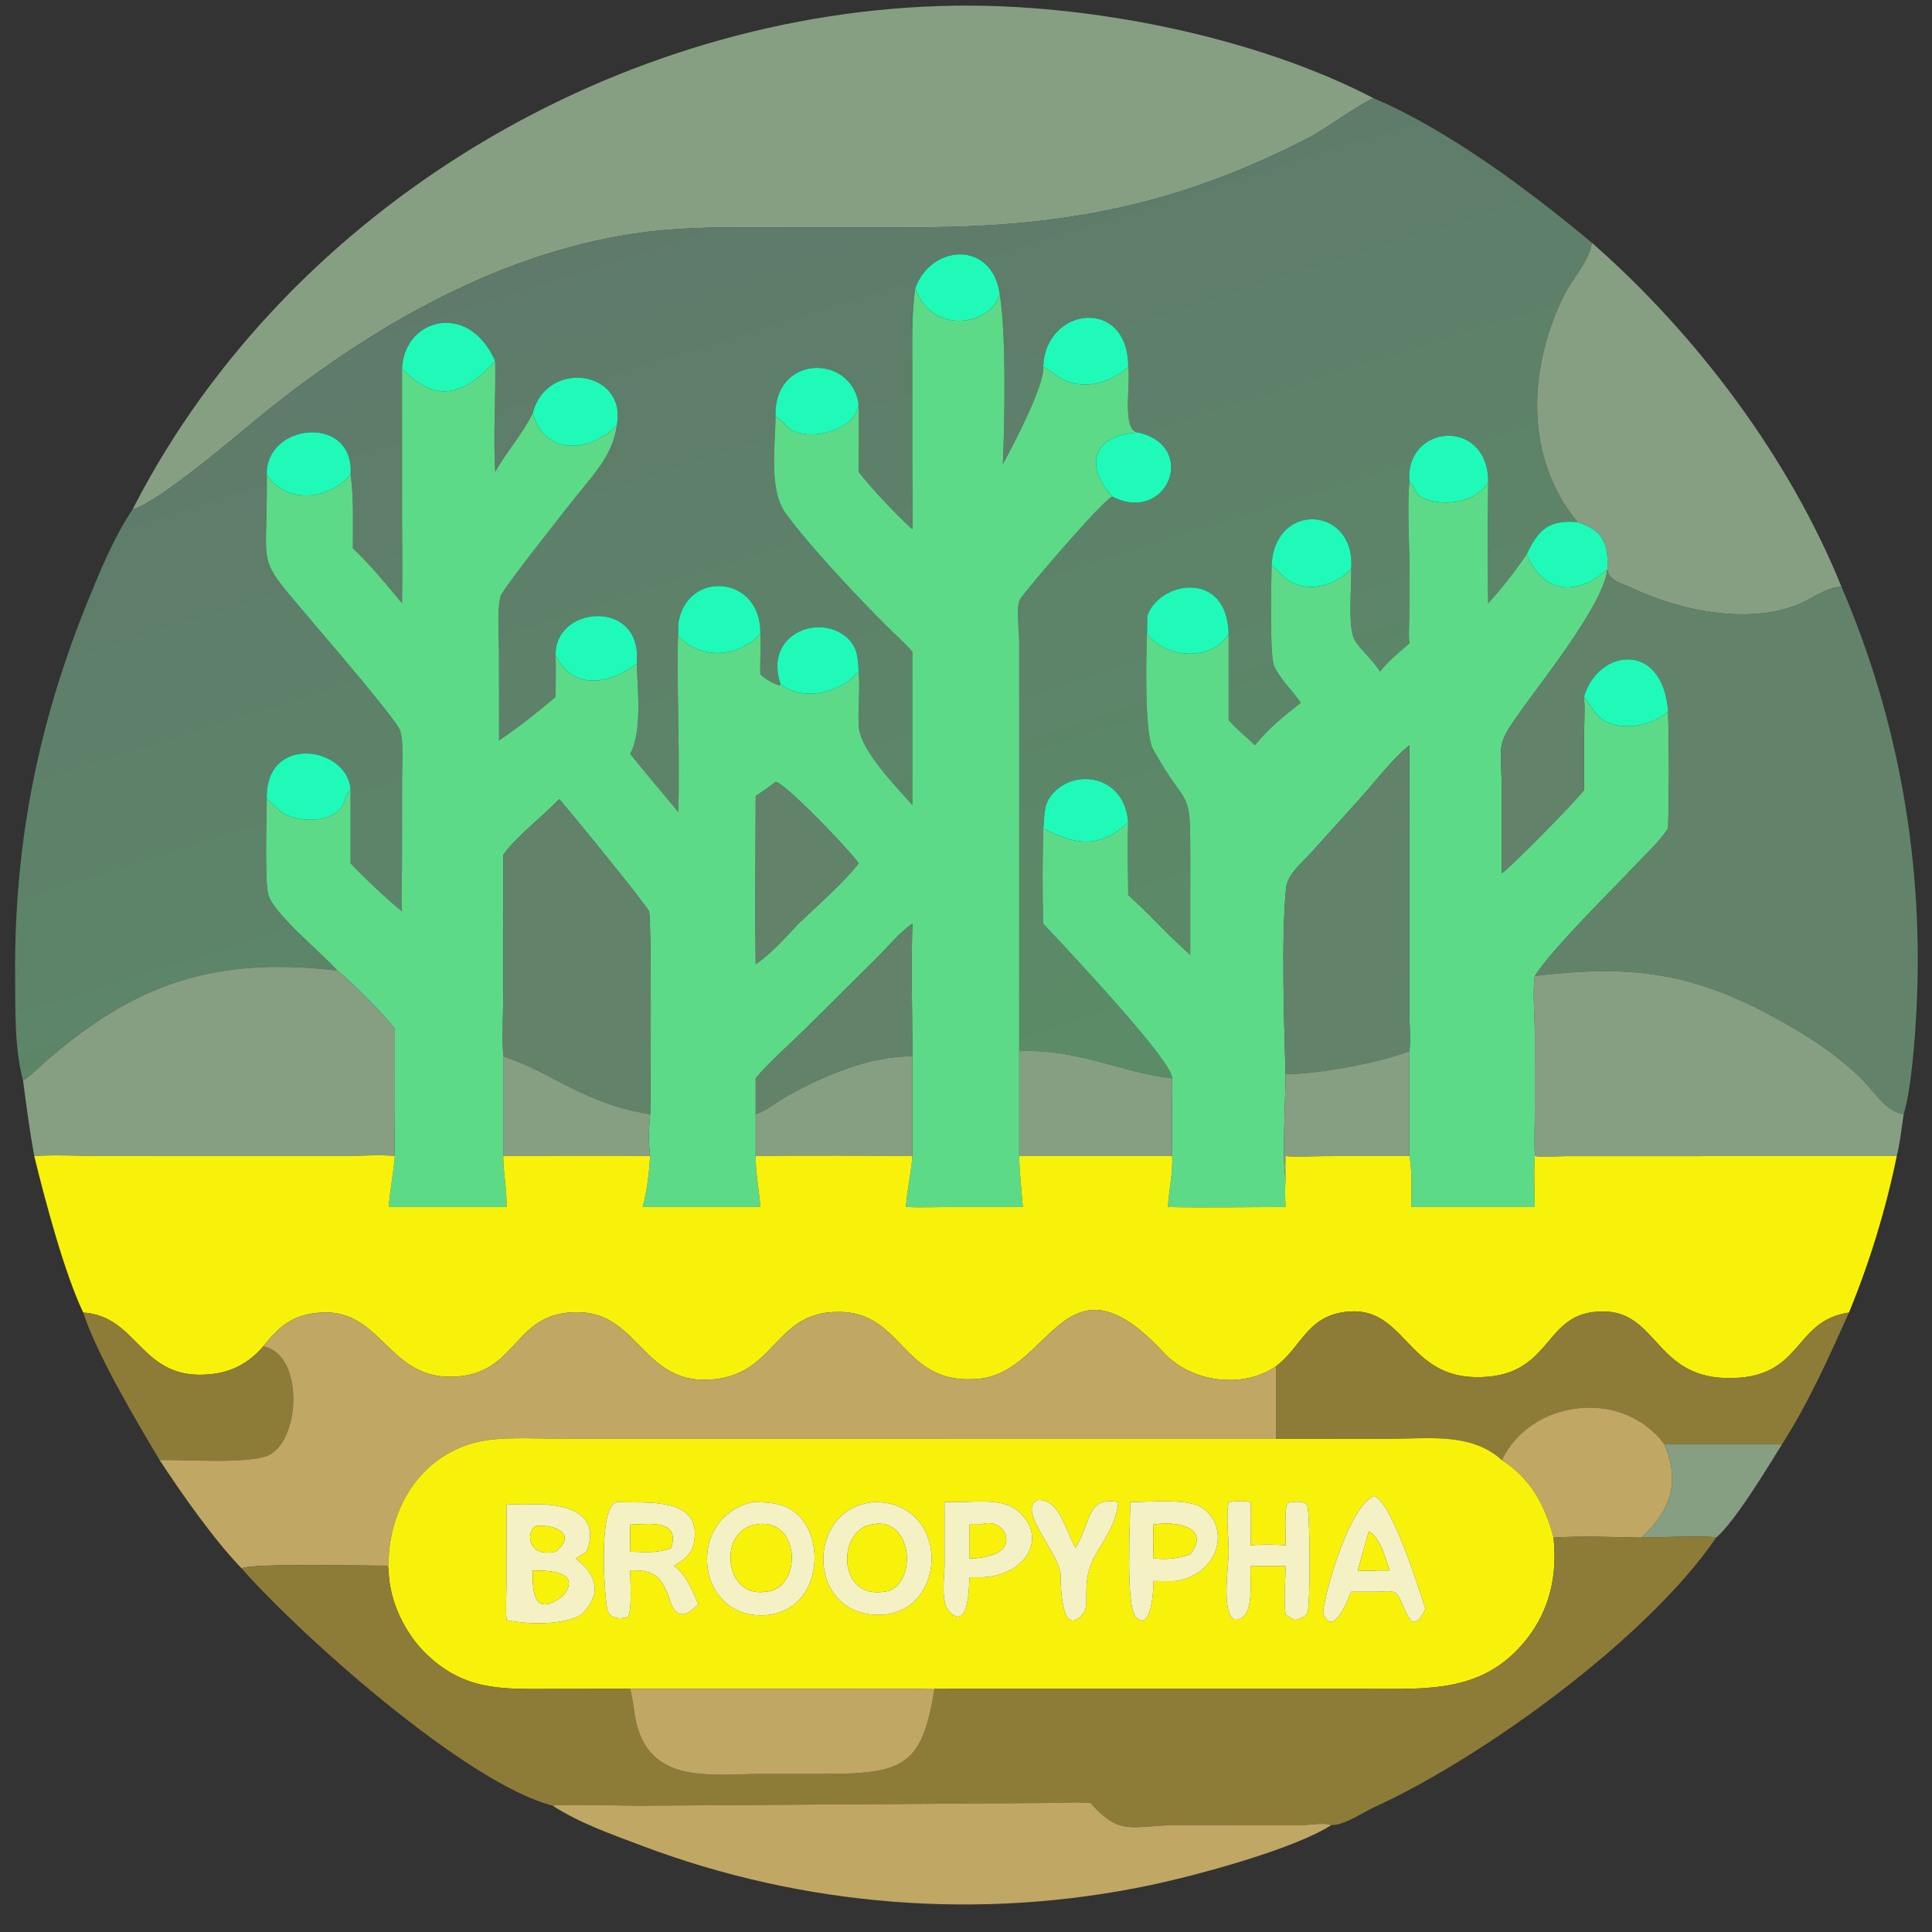 <?xml version="1.0" encoding="utf-8" ?>
<svg xmlns="http://www.w3.org/2000/svg" xmlns:xlink="http://www.w3.org/1999/xlink" width="1024" height="1024">
	<rect width="100%" height="100%" fill="#333333" stroke="none"/>
	<path fill="#869F82" transform="scale(2 2)" d="M364.066 26.058C361.612 26.685 351.061 34.285 347.479 36.152C311.942 54.664 281.102 60.283 241.941 60.25L204.756 60.245C193.764 60.25 182.545 60.084 171.618 61.423C134.031 66.032 98.978 86.066 69.921 109.525C62.981 115.128 42.429 132.917 35.121 135.014L35.783 133.736C76.847 54.616 164.286 2.824 253 1.507C288.564 0.979 332.392 9.573 364.066 26.058Z"/>
	<defs>
		<linearGradient id="gradient_0" gradientUnits="userSpaceOnUse" x1="176.775" y1="57.408" x2="253.791" y2="302.652">
			<stop offset="0" stop-color="#5F7A6B"/>
			<stop offset="1" stop-color="#5B8C67"/>
		</linearGradient>
	</defs>
	<path fill="url(#gradient_0)" transform="scale(2 2)" d="M35.121 135.014C42.429 132.917 62.981 115.128 69.921 109.525C98.978 86.066 134.031 66.032 171.618 61.423C182.545 60.084 193.764 60.25 204.756 60.245L241.941 60.25C281.102 60.283 311.942 54.664 347.479 36.152C351.061 34.285 361.612 26.685 364.066 26.058C383.88 34.447 405.595 50.74 421.868 64.339C421.158 69.303 416.52 74.105 414.329 78.583C405.03 97.591 403.876 121.298 418.082 138.372C410.491 137.735 407.717 140.256 404.583 146.883C401.822 151.006 397.805 156.205 394.39 159.857C394.131 149.178 394.23 138.359 394.39 127.676C394.304 110.457 372.201 112.377 373.512 127.676C372.868 134.019 373.519 143.782 373.515 150.454L373.492 163.287C373.473 165.658 373.22 168.151 373.512 170.504C370.792 172.878 367.97 175.13 365.712 177.965L365.457 177.571C363.644 174.786 361.043 172.686 359.197 169.971C356.943 166.655 358.314 155.239 358.066 150.82C359.451 134.165 337.756 132.594 336.984 149.868C336.916 154.096 336.413 173.767 337.685 176.54C339.314 180.091 342.536 183.031 344.73 186.258C340.25 189.733 336.162 193.045 332.568 197.48C330.306 195.285 327.644 193.213 325.606 190.83L325.606 167.99C325.173 150.751 307.147 154.042 304.033 163.236C303.887 169.689 302.978 193.862 305.576 198.556C315.065 215.696 315.44 207.359 315.443 227.938L315.426 253.054C309.687 248.052 304.662 242.269 298.989 237.217C298.976 230.822 298.707 224.324 298.989 217.941C298.058 205.304 284.453 203.371 278.629 210.765C276.384 213.616 276.93 216.24 276.475 219.513C276.255 227.86 276.21 236.428 276.475 244.775C281.491 250.173 310.898 281.223 310.644 285.786C296.733 284.155 285.725 277.873 270.1 278.559L270.097 169.923C270.095 167.807 269.246 160.352 270.347 158.765C272.784 155.249 292.408 132.379 294.765 131.595C309.301 139.046 317.701 118.274 301.662 114.623C297.286 114.353 299.592 102.524 299.029 97.6L298.989 97.272C299.036 78.448 276.867 81.295 276.475 97.272C276.964 101.77 268.413 118.296 265.757 123.002C266.292 111.737 266.649 87.892 264.919 77.74C262.805 63.713 246.745 64.662 242.542 76.418C241.556 83.443 241.774 90.57 241.775 97.644L241.789 125.988C241.793 130.732 241.987 135.546 241.783 140.28C237.234 136.089 231.359 129.948 227.55 125.05C227.589 119.053 227.656 113.058 227.55 107.061C225.5 93.642 204.879 93.934 205.517 110.499C205.495 117.995 203.602 129.747 208.264 136.117C214.702 144.914 226.944 157.863 234.988 165.943C237.201 168.166 239.782 170.344 241.783 172.736L241.783 213.344C237.732 208.722 227.971 198.902 227.588 192.526C227.299 187.707 227.988 182.748 227.55 177.965C227.369 174.417 227.309 171.461 224.393 168.921C216.844 162.344 202.258 168.247 206.907 181.471L206.344 181.582C204.431 180.932 202.994 180.057 201.495 178.706C201.363 175.138 201.712 171.556 201.495 167.99C201.883 152.451 182.035 150.803 179.75 165.141C179.223 181.789 180.229 198.53 179.75 215.182C175.491 210.069 171.145 204.975 167.002 199.772C170.263 193.879 168.927 182.546 168.755 175.904L168.804 174.433C169.301 158.715 146.956 160.655 147.238 173.604C147.356 177.282 147.24 181.001 147.238 184.684C142.488 188.705 137.451 192.77 132.26 196.204L132.241 172.986C132.239 169.025 131.671 161.375 132.68 157.959C133.239 156.065 149.39 135.713 151.298 133.258C156.113 127.059 162.51 120.945 163.443 112.753C166.329 98.225 144.985 94.98 141.177 109.452C138.5 115.067 134.257 119.638 131.234 125.05C130.688 115.308 131.414 105.432 131.234 95.663C124.074 79.544 106.941 84.512 106.538 97.818L106.542 136.636C106.547 144.366 106.705 152.13 106.538 159.857C102.333 154.811 98.284 149.837 93.517 145.298C93.496 138.854 93.79 132.149 92.912 125.758C93.99 109.715 70.395 112.007 70.698 125.758C70.992 153.743 66.831 145.727 84.759 167.114C87.348 170.201 105.143 190.862 106.035 193.605C107.058 196.754 106.55 203.131 106.548 206.581L106.526 229.91C106.521 233.741 106.283 237.722 106.538 241.537C102.917 238.67 96.256 232.353 92.912 228.809L92.912 209.39C92.377 197.913 70.215 194.204 70.698 211.775C70.687 216.752 70.11 233.146 71.079 236.952C72.404 242.148 85.202 252.417 89.42 257.222C56.946 253.382 35.699 260.55 11.576 281.753C9.837 283.281 8.073 285.182 6.113 286.37C3.814 277.854 4.08 267.576 4.008 258.787C3.72 223.365 10.195 191.308 23.483 158.773C26.771 150.724 30.274 142.263 35.121 135.014Z"/>
	<path fill="#869F82" transform="scale(2 2)" d="M421.868 64.339C449.555 88.575 474.238 121.395 488.024 155.533C484.377 155.416 480.068 158.745 476.738 160.128C463.443 165.65 445.056 161.838 432.66 155.923C430.335 154.814 426.008 153.841 425.979 150.82C426.332 144.164 424.853 140.545 418.082 138.372C403.876 121.298 405.03 97.591 414.329 78.583C416.52 74.105 421.158 69.303 421.868 64.339Z"/>
	<path fill="#1FFAB9" transform="scale(2 2)" d="M242.542 76.418C246.745 64.662 262.805 63.713 264.919 77.74C263.255 86.001 247.155 89.268 242.542 76.418Z"/>
	<path fill="#5DDA88" transform="scale(2 2)" d="M241.783 140.28C241.987 135.546 241.793 130.732 241.789 125.988L241.775 97.644C241.774 90.57 241.556 83.443 242.542 76.418C247.155 89.268 263.255 86.001 264.919 77.74C266.649 87.892 266.292 111.737 265.757 123.002C268.413 118.296 276.964 101.77 276.475 97.272C278.095 97.891 279.19 99.047 280.626 99.948C286.655 103.731 293.993 101.588 298.989 97.272L299.029 97.6C299.592 102.524 297.286 114.353 301.662 114.623C289.794 115.269 287.166 123.106 294.765 131.595C292.408 132.379 272.784 155.249 270.347 158.765C269.246 160.352 270.095 167.807 270.097 169.923L270.1 278.559L270.1 306.374C270.166 310.931 270.714 315.348 271.062 319.878L251.375 319.885C247.609 319.897 243.829 320.036 240.067 319.878C240.381 315.365 241.453 310.921 241.783 306.374L241.783 279.929C241.776 268.244 241.444 256.447 241.783 244.775C238.332 247.157 235.504 250.737 232.53 253.691L213.367 272.698C209.583 276.488 203.307 281.936 200.265 285.786L200.265 295.293L200.265 306.374C200.219 310.888 201.182 315.379 201.495 319.878L170.328 319.878C171.496 315.386 171.997 310.993 172.308 306.374C171.789 302.623 171.925 299.051 172.308 295.293C172.464 288.857 172.643 243.056 172.003 241.563C171.219 239.734 151.332 215.309 148.186 211.775C144.204 216.042 136.312 222.107 133.356 226.615L133.374 262.387C133.371 268.206 133.047 274.127 133.356 279.929L133.356 306.374C133.399 310.901 134.351 315.363 134.242 319.878L102.992 319.878C103.389 315.358 104.248 310.892 104.646 306.374C104.439 302.743 104.639 298.988 104.643 295.346L104.646 272.696C102.221 269.194 92.877 259.892 89.42 257.222C85.202 252.417 72.404 242.148 71.079 236.952C70.11 233.146 70.687 216.752 70.698 211.775C71.997 212.619 73.002 213.873 74.194 214.856C78.295 218.238 88.515 218.401 91.016 212.976C91.618 211.671 91.728 210.341 92.912 209.39L92.912 228.809C96.256 232.353 102.917 238.67 106.538 241.537C106.283 237.722 106.521 233.741 106.526 229.91L106.548 206.581C106.55 203.131 107.058 196.754 106.035 193.605C105.143 190.862 87.348 170.201 84.759 167.114C66.831 145.727 70.992 153.743 70.698 125.758C75.705 133.484 86.924 132.802 92.912 125.758C93.79 132.149 93.496 138.854 93.517 145.298C98.284 149.837 102.333 154.811 106.538 159.857C106.705 152.13 106.547 144.366 106.542 136.636L106.538 97.818C106.979 98.101 107.316 98.425 107.691 98.787C116.5 107.285 123.876 103.788 131.234 95.663C131.414 105.432 130.688 115.308 131.234 125.05C134.257 119.638 138.5 115.067 141.177 109.452C144.369 120.71 155.917 120.106 163.443 112.753C162.51 120.945 156.113 127.059 151.298 133.258C149.39 135.713 133.239 156.065 132.68 157.959C131.671 161.375 132.239 169.025 132.241 172.986L132.26 196.204C137.451 192.77 142.488 188.705 147.238 184.684C147.24 181.001 147.356 177.282 147.238 173.604C151.991 183.138 161.382 181.354 168.755 175.904C168.927 182.546 170.263 193.879 167.002 199.772C171.145 204.975 175.491 210.069 179.75 215.182C180.229 198.53 179.223 181.789 179.75 165.141L179.75 168.49C185.721 175.051 195.769 174.211 201.495 167.99C201.712 171.556 201.363 175.138 201.495 178.706C202.994 180.057 204.431 180.932 206.344 181.582L206.907 181.471C213.424 186.024 222.599 183.559 227.55 177.965C227.988 182.748 227.299 187.707 227.588 192.526C227.971 198.902 237.732 208.722 241.783 213.344L241.783 172.736C239.782 170.344 237.201 168.166 234.988 165.943C226.944 157.863 214.702 144.914 208.264 136.117C203.602 129.747 205.495 117.995 205.517 110.499C208.697 111.6 207.627 114.227 213.236 115.012C218.237 115.712 226.899 113.105 227.55 107.061C227.656 113.058 227.589 119.053 227.55 125.05C231.359 129.948 237.234 136.089 241.783 140.28ZM205.517 207.204C203.824 208.606 202.084 209.759 200.265 210.978C200.263 225.802 200.093 240.646 200.265 255.468C204.241 252.913 208.326 248.228 211.604 244.775C216.411 240.196 223.522 233.949 227.55 228.809C225.627 225.762 207.848 207.258 205.517 207.204Z"/>
	<path fill="#1FFAB9" transform="scale(2 2)" d="M276.475 97.272C276.867 81.295 299.036 78.448 298.989 97.272C293.993 101.588 286.655 103.731 280.626 99.948C279.19 99.047 278.095 97.891 276.475 97.272Z"/>
	<path fill="#1FFAB9" transform="scale(2 2)" d="M131.234 95.663C123.876 103.788 116.5 107.285 107.691 98.787C107.316 98.425 106.979 98.101 106.538 97.818C106.941 84.512 124.074 79.544 131.234 95.663Z"/>
	<path fill="#1FFAB9" transform="scale(2 2)" d="M205.517 110.499C204.879 93.934 225.5 93.642 227.55 107.061C226.899 113.105 218.237 115.712 213.236 115.012C207.627 114.227 208.697 111.6 205.517 110.499Z"/>
	<path fill="#1FFAB9" transform="scale(2 2)" d="M141.177 109.452C144.985 94.98 166.329 98.225 163.443 112.753C155.917 120.106 144.369 120.71 141.177 109.452Z"/>
	<path fill="#1FFAB9" transform="scale(2 2)" d="M70.698 125.758C70.395 112.007 93.99 109.715 92.912 125.758C86.924 132.802 75.705 133.484 70.698 125.758Z"/>
	<path fill="#1FFAB9" transform="scale(2 2)" d="M294.765 131.595C287.166 123.106 289.794 115.269 301.662 114.623C317.701 118.274 309.301 139.046 294.765 131.595Z"/>
	<path fill="#1FFAB9" transform="scale(2 2)" d="M394.39 127.676C391.371 133.389 381.691 134.568 376.512 131.656C375.008 130.81 374.868 128.638 373.512 127.676C372.201 112.377 394.304 110.457 394.39 127.676Z"/>
	<path fill="#5DDA88" transform="scale(2 2)" d="M373.512 127.676C374.868 128.638 375.008 130.81 376.512 131.656C381.691 134.568 391.371 133.389 394.39 127.676C394.23 138.359 394.131 149.178 394.39 159.857C397.805 156.205 401.822 151.006 404.583 146.883C408.97 157.168 417.74 158.324 425.979 150.82C425.351 159.299 409.757 179.099 404.044 187.021C396.074 198.073 397.872 195.982 397.984 209.498L398.001 231.404C400.243 229.94 416.696 213.26 419.77 209.39L419.805 194.426C419.832 191.178 420.054 187.925 419.77 184.684C422.671 188.445 423.637 191.439 428.873 192.271C433.587 193.021 438.403 191.593 442.075 188.57C442.357 198.794 442.381 209.288 442.075 219.513C439.806 223.012 436.438 226.065 433.574 229.1C427.182 235.874 411.463 251.299 406.743 258.633C406.097 262.551 406.741 269.585 406.743 273.799L406.736 295.379C406.733 299.024 406.561 302.738 406.743 306.374C406.446 310.883 406.696 315.365 406.743 319.878L373.99 319.878C373.988 315.437 374.305 310.759 373.512 306.374L373.512 278.559C373.842 275.585 373.559 272.467 373.531 269.47L373.512 197.48C368.753 201.369 364.296 207.352 360.096 211.981L347.704 225.71C345.3 228.41 341.172 231.634 340.807 235.433C339.529 248.744 340.316 271.085 340.686 284.678C340.69 291.676 339.732 306.215 340.686 312.378C340.509 314.897 340.567 317.361 340.686 319.878C330.304 319.876 319.878 320.11 309.503 319.878C309.783 315.296 310.818 311.018 310.644 306.374L310.608 293.673C310.586 291.065 310.434 288.384 310.644 285.786C310.898 281.223 281.491 250.173 276.475 244.775C276.21 236.428 276.255 227.86 276.475 219.513C285.142 223.993 291.218 224.957 298.989 217.941C298.707 224.324 298.976 230.822 298.989 237.217C304.662 242.269 309.687 248.052 315.426 253.054L315.443 227.938C315.44 207.359 315.065 215.696 305.576 198.556C302.978 193.862 303.887 169.689 304.033 163.236C304.047 164.821 304.05 166.404 304.033 167.99C308.921 174.489 321.095 175.437 325.606 167.99L325.606 190.83C327.644 193.213 330.306 195.285 332.568 197.48C336.162 193.045 340.25 189.733 344.73 186.258C342.536 183.031 339.314 180.091 337.685 176.54C336.413 173.767 336.916 154.096 336.984 149.868C338.357 150.695 339.216 151.916 340.393 152.958C345.735 157.69 353.603 155.343 358.066 150.82C358.314 155.239 356.943 166.655 359.197 169.971C361.043 172.686 363.644 174.786 365.457 177.571L365.712 177.965C367.97 175.13 370.792 172.878 373.512 170.504C373.22 168.151 373.473 165.658 373.492 163.287L373.515 150.454C373.519 143.782 372.868 134.019 373.512 127.676Z"/>
	<path fill="#1FFAB9" transform="scale(2 2)" d="M336.984 149.868C337.756 132.594 359.451 134.165 358.066 150.82C353.603 155.343 345.735 157.69 340.393 152.958C339.216 151.916 338.357 150.695 336.984 149.868Z"/>
	<path fill="#1FFAB9" transform="scale(2 2)" d="M404.583 146.883C407.717 140.256 410.491 137.735 418.082 138.372C424.853 140.545 426.332 144.164 425.979 150.82L425.979 150.82C417.74 158.324 408.97 157.168 404.583 146.883Z"/>
	<path fill="#62836A" transform="scale(2 2)" d="M425.979 150.82L425.979 150.82C426.008 153.841 430.335 154.814 432.66 155.923C445.056 161.838 463.443 165.65 476.738 160.128C480.068 158.745 484.377 155.416 488.024 155.533C503.405 191.306 509.938 229.489 507.846 268.422C507.465 275.516 506.491 288.791 504.489 295.293C499.767 294.49 497.16 289.863 493.996 286.607C486.857 279.261 477.872 273.742 468.917 268.923C447.04 257.15 430.376 255.81 406.743 258.633C411.463 251.299 427.182 235.874 433.574 229.1C436.438 226.065 439.806 223.012 442.075 219.513C442.381 209.288 442.357 198.794 442.075 188.57C440.616 169.577 423.42 172.006 419.77 184.684C420.054 187.925 419.832 191.178 419.805 194.426L419.77 209.39C416.696 213.26 400.243 229.94 398.001 231.404L397.984 209.498C397.872 195.982 396.074 198.073 404.044 187.021C409.757 179.099 425.351 159.299 425.979 150.82Z"/>
	<path fill="#1FFAB9" transform="scale(2 2)" d="M179.75 165.141C182.035 150.803 201.883 152.451 201.495 167.99C195.769 174.211 185.721 175.051 179.75 168.49L179.75 165.141Z"/>
	<path fill="#1FFAB9" transform="scale(2 2)" d="M304.033 163.236C307.147 154.042 325.173 150.751 325.606 167.99C321.095 175.437 308.921 174.489 304.033 167.99C304.05 166.404 304.047 164.821 304.033 163.236Z"/>
	<path fill="#1FFAB9" transform="scale(2 2)" d="M147.238 173.604C146.956 160.655 169.301 158.715 168.804 174.433L168.755 175.904C161.382 181.354 151.991 183.138 147.238 173.604Z"/>
	<path fill="#1FFAB9" transform="scale(2 2)" d="M227.55 177.965C222.599 183.559 213.424 186.024 206.907 181.471C202.258 168.247 216.844 162.344 224.393 168.921C227.309 171.461 227.369 174.417 227.55 177.965Z"/>
	<path fill="#1FFAB9" transform="scale(2 2)" d="M419.77 184.684C423.42 172.006 440.616 169.577 442.075 188.57C438.403 191.593 433.587 193.021 428.873 192.271C423.637 191.439 422.671 188.445 419.77 184.684Z"/>
	<path fill="#62836A" transform="scale(2 2)" d="M373.512 278.559C365.398 281.693 349.554 284.618 340.686 284.678C340.316 271.085 339.529 248.744 340.807 235.433C341.172 231.634 345.3 228.41 347.704 225.71L360.096 211.981C364.296 207.352 368.753 201.369 373.512 197.48L373.531 269.47C373.559 272.467 373.842 275.585 373.512 278.559Z"/>
	<path fill="#1FFAB9" transform="scale(2 2)" d="M92.912 209.39C91.728 210.341 91.618 211.671 91.016 212.976C88.515 218.401 78.295 218.238 74.194 214.856C73.002 213.873 71.997 212.619 70.698 211.775C70.215 194.204 92.377 197.913 92.912 209.39Z"/>
	<path fill="#1FFAB9" transform="scale(2 2)" d="M298.989 217.941C291.218 224.957 285.142 223.993 276.475 219.513C276.93 216.24 276.384 213.616 278.629 210.765C284.453 203.371 298.058 205.304 298.989 217.941Z"/>
	<path fill="#62836A" transform="scale(2 2)" d="M200.265 210.978C202.084 209.759 203.824 208.606 205.517 207.204C207.848 207.258 225.627 225.762 227.55 228.809C223.522 233.949 216.411 240.196 211.604 244.775C208.326 248.228 204.241 252.913 200.265 255.468C200.093 240.646 200.263 225.802 200.265 210.978Z"/>
	<path fill="#62836A" transform="scale(2 2)" d="M133.356 279.929C133.047 274.127 133.371 268.206 133.374 262.387L133.356 226.615C136.312 222.107 144.204 216.042 148.186 211.775C151.332 215.309 171.219 239.734 172.003 241.563C172.643 243.056 172.464 288.857 172.308 295.293C154.517 292.401 146.837 284.428 133.356 279.929Z"/>
	<path fill="#62836A" transform="scale(2 2)" d="M241.783 279.929C230.178 279.874 218.582 285.024 208.544 290.491C205.856 291.955 203.177 294.362 200.265 295.293L200.265 285.786C203.307 281.936 209.583 276.488 213.367 272.698L232.53 253.691C235.504 250.737 238.332 247.157 241.783 244.775C241.444 256.447 241.776 268.244 241.783 279.929Z"/>
	<path fill="#869F82" transform="scale(2 2)" d="M6.113 286.37C8.073 285.182 9.837 283.281 11.576 281.753C35.699 260.55 56.946 253.382 89.42 257.222C92.877 259.892 102.221 269.194 104.646 272.696L104.643 295.346C104.639 298.988 104.439 302.743 104.646 306.374C100.566 305.905 96.027 306.358 91.899 306.364L26.924 306.377C21.021 306.373 14.955 305.958 9.079 306.374C7.867 299.755 6.981 293.042 6.113 286.37Z"/>
	<path fill="#869F82" transform="scale(2 2)" d="M406.743 306.374C406.561 302.738 406.733 299.024 406.736 295.379L406.743 273.799C406.741 269.585 406.097 262.551 406.743 258.633C430.376 255.81 447.04 257.15 468.917 268.923C477.872 273.742 486.857 279.261 493.996 286.607C497.16 289.863 499.767 294.49 504.489 295.293C503.95 298.97 503.551 302.764 502.66 306.374L414.869 306.397C412.278 306.418 409.262 306.825 406.743 306.374Z"/>
	<path fill="#869F82" transform="scale(2 2)" d="M270.1 278.559C285.725 277.873 296.733 284.155 310.644 285.786C310.434 288.384 310.586 291.065 310.608 293.673L310.644 306.374L270.1 306.374L270.1 278.559Z"/>
	<path fill="#869F82" transform="scale(2 2)" d="M340.686 284.678C349.554 284.618 365.398 281.693 373.512 278.559L373.512 306.374L351.172 306.389C347.744 306.394 344.077 306.749 340.686 306.374C340.604 308.386 340.6 310.366 340.686 312.378C339.732 306.215 340.69 291.676 340.686 284.678Z"/>
	<path fill="#869F82" transform="scale(2 2)" d="M200.265 295.293C203.177 294.362 205.856 291.955 208.544 290.491C218.582 285.024 230.178 279.874 241.783 279.929L241.783 306.374C227.961 306.281 214.084 306.175 200.265 306.374L200.265 295.293Z"/>
	<path fill="#869F82" transform="scale(2 2)" d="M133.356 279.929C146.837 284.428 154.517 292.401 172.308 295.293C171.925 299.051 171.789 302.623 172.308 306.374C159.334 306.187 146.333 306.366 133.356 306.374L133.356 279.929Z"/>
	<path fill="#F8F20A" transform="scale(2 2)" d="M9.079 306.374C14.955 305.958 21.021 306.373 26.924 306.377L91.899 306.364C96.027 306.358 100.566 305.905 104.646 306.374C104.248 310.892 103.389 315.358 102.992 319.878L134.242 319.878C134.351 315.363 133.399 310.901 133.356 306.374C146.333 306.366 159.334 306.187 172.308 306.374C171.997 310.993 171.496 315.386 170.328 319.878L201.495 319.878C201.182 315.379 200.219 310.888 200.265 306.374C214.084 306.175 227.961 306.281 241.783 306.374C241.453 310.921 240.381 315.365 240.067 319.878C243.829 320.036 247.609 319.897 251.375 319.885L271.062 319.878C270.714 315.348 270.166 310.931 270.1 306.374L310.644 306.374C310.818 311.018 309.783 315.296 309.503 319.878C319.878 320.11 330.304 319.876 340.686 319.878C340.567 317.361 340.509 314.897 340.686 312.378C340.6 310.366 340.604 308.386 340.686 306.374C344.077 306.749 347.744 306.394 351.172 306.389L373.512 306.374C374.305 310.759 373.988 315.437 373.99 319.878L406.743 319.878C406.696 315.365 406.446 310.883 406.743 306.374C409.262 306.825 412.278 306.418 414.869 306.397L502.66 306.374C499.786 320.456 495.471 334.537 489.996 347.835C474.823 350.062 478.046 365.677 457.427 365.199C437.45 364.735 439.242 345.223 421.778 347.763C408.801 349.65 410.607 365.422 390.768 364.956C372.383 364.524 372.185 345.393 356.173 347.712C346.279 349.145 344.993 356.852 338.185 362.063C329.19 368.231 315.675 366.298 308.371 358.431C282.263 330.306 278.709 363.35 259.631 365.367C239.545 367.489 239.5 348.56 223.598 347.709C205.367 346.733 206.256 363.555 189.528 365.498C170.823 367.671 169.533 348.525 154.077 347.783C136.393 346.934 137.69 363.009 122.009 364.711C102.381 366.841 101.76 345.873 83.787 347.939C77.139 348.703 73.779 351.788 69.767 356.805C66.075 361.065 61.739 363.524 56.021 364.157C37.125 366.249 36.956 348.791 22.052 347.835C17.019 337.259 11.928 318.02 9.079 306.374Z"/>
	<path fill="#8D7C38" transform="scale(2 2)" d="M338.185 362.063C344.993 356.852 346.279 349.145 356.173 347.712C372.185 345.393 372.383 364.524 390.768 364.956C410.607 365.422 408.801 349.65 421.778 347.763C439.242 345.223 437.45 364.735 457.427 365.199C478.046 365.677 474.823 350.062 489.996 347.835C484.597 359.845 479.335 371.658 472.229 382.789L441.11 382.789C429.755 367.535 405.441 371.128 398.001 386.948C389.915 379.493 378.047 381.326 367.942 381.326L338.185 381.336C338.191 374.912 338.101 368.486 338.185 362.063Z"/>
	<path fill="#8D7C38" transform="scale(2 2)" d="M22.052 347.835C36.956 348.791 37.125 366.249 56.021 364.157C61.739 363.524 66.075 361.065 69.767 356.805C80.275 358.766 79.775 380.318 71.841 385.3C67.168 388.234 48.693 386.691 42.304 386.948C35.913 376.199 25.776 359.175 22.052 347.835Z"/>
	<path fill="#C0A764" transform="scale(2 2)" d="M69.767 356.805C73.779 351.788 77.139 348.703 83.787 347.939C101.76 345.873 102.381 366.841 122.009 364.711C137.69 363.009 136.393 346.934 154.077 347.783C169.533 348.525 170.823 367.671 189.528 365.498C206.256 363.555 205.367 346.733 223.598 347.709C239.5 348.56 239.545 367.489 259.631 365.367C278.709 363.35 282.263 330.306 308.371 358.431C315.675 366.298 329.19 368.231 338.185 362.063C338.101 368.486 338.191 374.912 338.185 381.336L150.451 381.325C144.018 381.319 135.155 380.75 128.998 381.682C112.009 384.251 102.379 399.699 102.992 416.199C102.852 415.685 102.836 415.284 102.445 414.907C97.706 414.992 66.565 414.184 64.035 415.642C56.594 407.953 48.147 395.815 42.304 386.948C48.693 386.691 67.168 388.234 71.841 385.3C79.775 380.318 80.275 358.766 69.767 356.805Z"/>
	<path fill="#C0A764" transform="scale(2 2)" d="M398.001 386.948C405.441 371.128 429.755 367.535 441.11 382.789C445.35 392.928 442.75 400.318 434.978 407.499C427.36 407.36 419.308 406.997 411.704 407.499C409.461 398.928 405.666 391.827 398.001 386.948Z"/>
	<path fill="#F8F20A" transform="scale(2 2)" d="M102.992 416.199C102.379 399.699 112.009 384.251 128.998 381.682C135.155 380.75 144.018 381.319 150.451 381.325L338.185 381.336L367.942 381.326C378.047 381.326 389.915 379.493 398.001 386.948C405.666 391.827 409.461 398.928 411.704 407.499C412.772 417.34 410.73 426.685 404.485 434.513C393.229 448.621 378.682 447.573 362.566 447.575L251.777 447.563C248.617 447.385 245.359 447.541 242.187 447.546L167.002 447.563L146.626 447.588C133.443 447.596 123.353 448.277 113.079 438.423C107.278 432.86 103.153 424.289 102.992 416.199ZM364.066 396.478C356.857 399.562 350.081 426.085 350.71 427.653C353.38 434.307 357.469 423.27 358.066 421.837L364.882 421.837C366.092 421.804 368.86 421.415 369.863 422.139C372.239 423.856 373.465 435.536 377.746 426.36C376.32 421.785 368.546 397.231 364.066 396.478ZM275.003 397.533C269.464 399.989 280.14 410.77 281.048 416.984C281.121 417.482 280.738 434.915 286.954 427.767C289.215 425.166 286.053 419.201 290.45 411.868C292.956 407.572 295.999 403.132 296.362 398.05C287.979 396.623 289.416 402.759 285.05 410.206C282.376 405.809 280.794 397.018 275.003 397.533ZM325.606 398.05C324.824 401.589 325.661 407.839 325.612 411.711C325.573 414.792 323.536 427.968 327.337 429.272C332.814 429.24 331.081 418.721 331.449 415.011L340.686 415.011C340.675 419.17 340.156 423.802 340.686 427.9C341.59 428.496 342.394 429.012 343.427 429.365C344.54 428.946 346.035 428.535 346.504 427.31C347.297 425.237 347.235 400.361 346.374 398.859C345.649 397.593 342.313 397.931 341.235 398.331C340.255 399.681 340.807 407.348 340.686 409.513C337.569 409.296 334.566 409.262 331.449 409.513C331.452 405.699 331.55 401.861 331.449 398.05C329.438 397.648 327.624 397.807 325.606 398.05ZM231.907 398.05C212.953 399.33 213.564 429.421 234.26 427.9C251.382 426.31 251.541 398.175 231.907 398.05ZM254.046 398.05L250.308 398.05L250.317 414.838C250.292 418.047 249.128 424.706 251.717 427.23C257.019 432.398 256.724 419.33 256.957 418.016L259.844 418.016C271.797 417.781 278.116 407.371 269.616 400.296C265.759 397.086 258.771 398.03 254.046 398.05ZM299.504 398.05C299.585 403.142 298.193 425.642 301.028 428.55C305.198 432.826 305.733 420.684 305.712 418.986C307.704 419.028 309.694 419.089 311.685 418.986C323.534 416.967 326.085 404.266 318.294 399.415C314.461 397.029 304.31 398.085 299.504 398.05ZM163.443 398.05C158.289 399.249 160.292 424.078 160.981 426.685C161.596 429.015 164.497 429.198 166.382 428.512C167.565 427.099 167.014 418.387 167.002 416.199C174.076 415.838 175.868 418.675 177.869 425.099C179.799 429.412 182.245 427.937 185.092 425.099C183.369 421.469 181.989 417.416 178.617 415.011C181.045 413.446 183.252 412.064 183.863 409.022C186.408 396.334 171.074 398.457 163.443 398.05ZM199.564 398.05C180.933 402.224 184.539 430.625 204.282 427.9C218.18 425.504 218.912 406.188 210.012 400.274C206.781 398.126 203.272 398.172 199.564 398.05ZM139.413 398.715C137.699 398.704 135.953 398.627 134.242 398.715L134.223 419.577C134.22 422.786 133.948 426.182 134.242 429.365C139.544 430.492 149.275 430.805 154.072 427.9C159.515 422.529 158.368 417.527 152.546 412.997C153.518 412.417 154.532 411.869 155.448 411.204C159.811 399.935 147.928 398.156 139.413 398.715Z"/>
	<path fill="#869F82" transform="scale(2 2)" d="M441.11 382.789L472.229 382.789C468.378 388.976 459.847 403.191 454.774 407.499C452.751 406.835 437.959 407.498 434.978 407.499C442.75 400.318 445.35 392.928 441.11 382.789Z"/>
	<path fill="#F4F1C4" transform="scale(2 2)" d="M358.066 421.837C357.469 423.27 353.38 434.307 350.71 427.653C350.081 426.085 356.857 399.562 364.066 396.478C368.546 397.231 376.32 421.785 377.746 426.36C373.465 435.536 372.239 423.856 369.863 422.139C368.86 421.415 366.092 421.804 364.882 421.837L358.066 421.837ZM362.727 405.81C361.86 409.304 360.719 412.715 359.856 416.199C361.557 416.31 363.181 416.31 364.882 416.199L368.271 416.199C367.161 413.088 365.854 407.47 362.727 405.81Z"/>
	<path fill="#F4F1C4" transform="scale(2 2)" d="M290.45 411.868C286.053 419.201 289.215 425.166 286.954 427.767C280.738 434.915 281.121 417.482 281.048 416.984C280.14 410.77 269.464 399.989 275.003 397.533C280.794 397.018 282.376 405.809 285.05 410.206C289.416 402.759 287.979 396.623 296.362 398.05C295.999 403.132 292.956 407.572 290.45 411.868Z"/>
	<path fill="#F4F1C4" transform="scale(2 2)" d="M331.449 415.011C331.081 418.721 332.814 429.24 327.337 429.272C323.536 427.968 325.573 414.792 325.612 411.711C325.661 407.839 324.824 401.589 325.606 398.05C327.624 397.807 329.438 397.648 331.449 398.05C331.55 401.861 331.452 405.699 331.449 409.513C334.566 409.262 337.569 409.296 340.686 409.513C340.807 407.348 340.255 399.681 341.235 398.331C342.313 397.931 345.649 397.593 346.374 398.859C347.235 400.361 347.297 425.237 346.504 427.31C346.035 428.535 344.54 428.946 343.427 429.365C342.394 429.012 341.59 428.496 340.686 427.9C340.156 423.802 340.675 419.17 340.686 415.011L331.449 415.011Z"/>
	<path fill="#F4F1C4" transform="scale(2 2)" d="M234.26 427.9C213.564 429.421 212.953 399.33 231.907 398.05C251.541 398.175 251.382 426.31 234.26 427.9ZM230.82 404.032C221.874 405.791 221.928 423.695 234.26 421.837C243.259 420.931 242.353 401.381 230.82 404.032Z"/>
	<path fill="#F4F1C4" transform="scale(2 2)" d="M250.308 398.05L254.046 398.05C258.771 398.03 265.759 397.086 269.616 400.296C278.116 407.371 271.797 417.781 259.844 418.016L256.957 418.016C256.724 419.33 257.019 432.398 251.717 427.23C249.128 424.706 250.292 418.047 250.317 414.838L250.308 398.05ZM259.844 404.032L256.957 404.032L256.957 412.997C259.365 413.033 261.201 412.668 263.466 411.868C269.693 409.62 265.979 401.863 259.844 404.032Z"/>
	<path fill="#F4F1C4" transform="scale(2 2)" d="M305.712 418.986C305.733 420.684 305.198 432.826 301.028 428.55C298.193 425.642 299.585 403.142 299.504 398.05C304.31 398.085 314.461 397.029 318.294 399.415C326.085 404.266 323.534 416.967 311.685 418.986C309.694 419.089 307.704 419.028 305.712 418.986ZM305.712 404.032C305.522 407.007 305.684 410.017 305.712 412.997C309.227 413.328 312.1 413.12 315.426 411.868C321.084 404.623 311.449 403.003 305.712 404.032Z"/>
	<path fill="#F4F1C4" transform="scale(2 2)" d="M167.002 416.199C167.014 418.387 167.565 427.099 166.382 428.512C164.497 429.198 161.596 429.015 160.981 426.685C160.292 424.078 158.289 399.249 163.443 398.05C171.074 398.457 186.408 396.334 183.863 409.022C183.252 412.064 181.045 413.446 178.617 415.011C181.989 417.416 183.369 421.469 185.092 425.099C182.245 427.937 179.799 429.412 177.869 425.099C175.868 418.675 174.076 415.838 167.002 416.199ZM167.002 404.032L167.002 411.204C170.596 411.279 174.502 411.694 177.869 410.206C180.376 402.434 171.724 403.972 167.002 404.032Z"/>
	<path fill="#F4F1C4" transform="scale(2 2)" d="M204.282 427.9C184.539 430.625 180.933 402.224 199.564 398.05C203.272 398.172 206.781 398.126 210.012 400.274C218.912 406.188 218.18 425.504 204.282 427.9ZM200.265 404.032C190.215 405.602 191.831 423.536 202.84 421.837C212.91 421.2 212.149 401.677 200.265 404.032Z"/>
	<path fill="#F4F1C4" transform="scale(2 2)" d="M134.242 398.715C135.953 398.627 137.699 398.704 139.413 398.715C147.928 398.156 159.811 399.935 155.448 411.204C154.532 411.869 153.518 412.417 152.546 412.997C158.368 417.527 159.515 422.529 154.072 427.9C149.275 430.805 139.544 430.492 134.242 429.365C133.948 426.182 134.22 422.786 134.223 419.577L134.242 398.715ZM142.218 404.337C139.248 405.594 139.59 412.924 147.238 411.204C153.17 406.48 147.007 404.045 142.218 404.337ZM141.177 416.199C141.142 420.965 141.036 429.152 149.175 422.929C154.366 416.446 145.431 416.19 141.177 416.199Z"/>
	<path fill="#F8F20A" transform="scale(2 2)" d="M256.957 404.032L259.844 404.032C265.979 401.863 269.693 409.62 263.466 411.868C261.201 412.668 259.365 413.033 256.957 412.997L256.957 404.032Z"/>
	<path fill="#F8F20A" transform="scale(2 2)" d="M202.84 421.837C191.831 423.536 190.215 405.602 200.265 404.032C212.149 401.677 212.91 421.2 202.84 421.837Z"/>
	<path fill="#F8F20A" transform="scale(2 2)" d="M234.26 421.837C221.928 423.695 221.874 405.791 230.82 404.032C242.353 401.381 243.259 420.931 234.26 421.837Z"/>
	<path fill="#F8F20A" transform="scale(2 2)" d="M305.712 412.997C305.684 410.017 305.522 407.007 305.712 404.032C311.449 403.003 321.084 404.623 315.426 411.868C312.1 413.12 309.227 413.328 305.712 412.997Z"/>
	<path fill="#F8F20A" transform="scale(2 2)" d="M167.002 411.204L167.002 404.032C171.724 403.972 180.376 402.434 177.869 410.206C174.502 411.694 170.596 411.279 167.002 411.204Z"/>
	<path fill="#F8F20A" transform="scale(2 2)" d="M147.238 411.204C139.59 412.924 139.248 405.594 142.218 404.337C147.007 404.045 153.17 406.48 147.238 411.204Z"/>
	<path fill="#F8F20A" transform="scale(2 2)" d="M359.856 416.199C360.719 412.715 361.86 409.304 362.727 405.81C365.854 407.47 367.161 413.088 368.271 416.199L364.882 416.199C363.181 416.31 361.557 416.31 359.856 416.199Z"/>
	<path fill="#8D7C38" transform="scale(2 2)" d="M411.704 407.499C419.308 406.997 427.36 407.36 434.978 407.499C437.959 407.498 452.751 406.835 454.774 407.499C436.626 434.179 392.932 465.807 364.248 478.896C360.891 480.428 356.528 483.638 352.782 483.697C350.777 482.887 347.035 483.706 344.797 483.713L311.804 483.697C300.108 483.706 296.958 486.872 289.022 477.825C285.357 477.475 281.468 477.792 277.782 477.809L169.287 478.527C167.084 478.527 147.381 478.056 146.471 478.524C123.352 472.541 79.294 433.009 64.035 415.642C66.565 414.184 97.706 414.992 102.445 414.907C102.836 415.284 102.852 415.685 102.992 416.199C103.153 424.289 107.278 432.86 113.079 438.423C123.353 448.277 133.443 447.596 146.626 447.588L167.002 447.563C167.692 450.108 167.867 452.738 168.361 455.319C171.777 473.179 188.402 470.111 201.927 470.112L217.921 470.109C239.099 470.087 244.413 468.382 247.621 447.563C248.996 447.58 250.408 447.667 251.777 447.563L362.566 447.575C378.682 447.573 393.229 448.621 404.485 434.513C410.73 426.685 412.772 417.34 411.704 407.499Z"/>
	<path fill="#F8F20A" transform="scale(2 2)" d="M149.175 422.929C141.036 429.152 141.142 420.965 141.177 416.199C145.431 416.19 154.366 416.446 149.175 422.929Z"/>
	<path fill="#C0A764" transform="scale(2 2)" d="M167.002 447.563L242.187 447.546C245.359 447.541 248.617 447.385 251.777 447.563C250.408 447.667 248.996 447.58 247.621 447.563C244.413 468.382 239.099 470.087 217.921 470.109L201.927 470.112C188.402 470.111 171.777 473.179 168.361 455.319C167.867 452.738 167.692 450.108 167.002 447.563Z"/>
	<path fill="#C0A764" transform="scale(2 2)" d="M146.471 478.524C147.381 478.056 167.084 478.527 169.287 478.527L277.782 477.809C281.468 477.792 285.357 477.475 289.022 477.825C296.958 486.872 300.108 483.706 311.804 483.697L344.797 483.713C347.035 483.706 350.777 482.887 352.782 483.697C342.801 490.075 317.222 496.965 305.047 499.541C260.04 509.063 212.88 505.32 169.904 489.067C162.085 486.11 153.502 483.1 146.471 478.524Z"/>
</svg>
